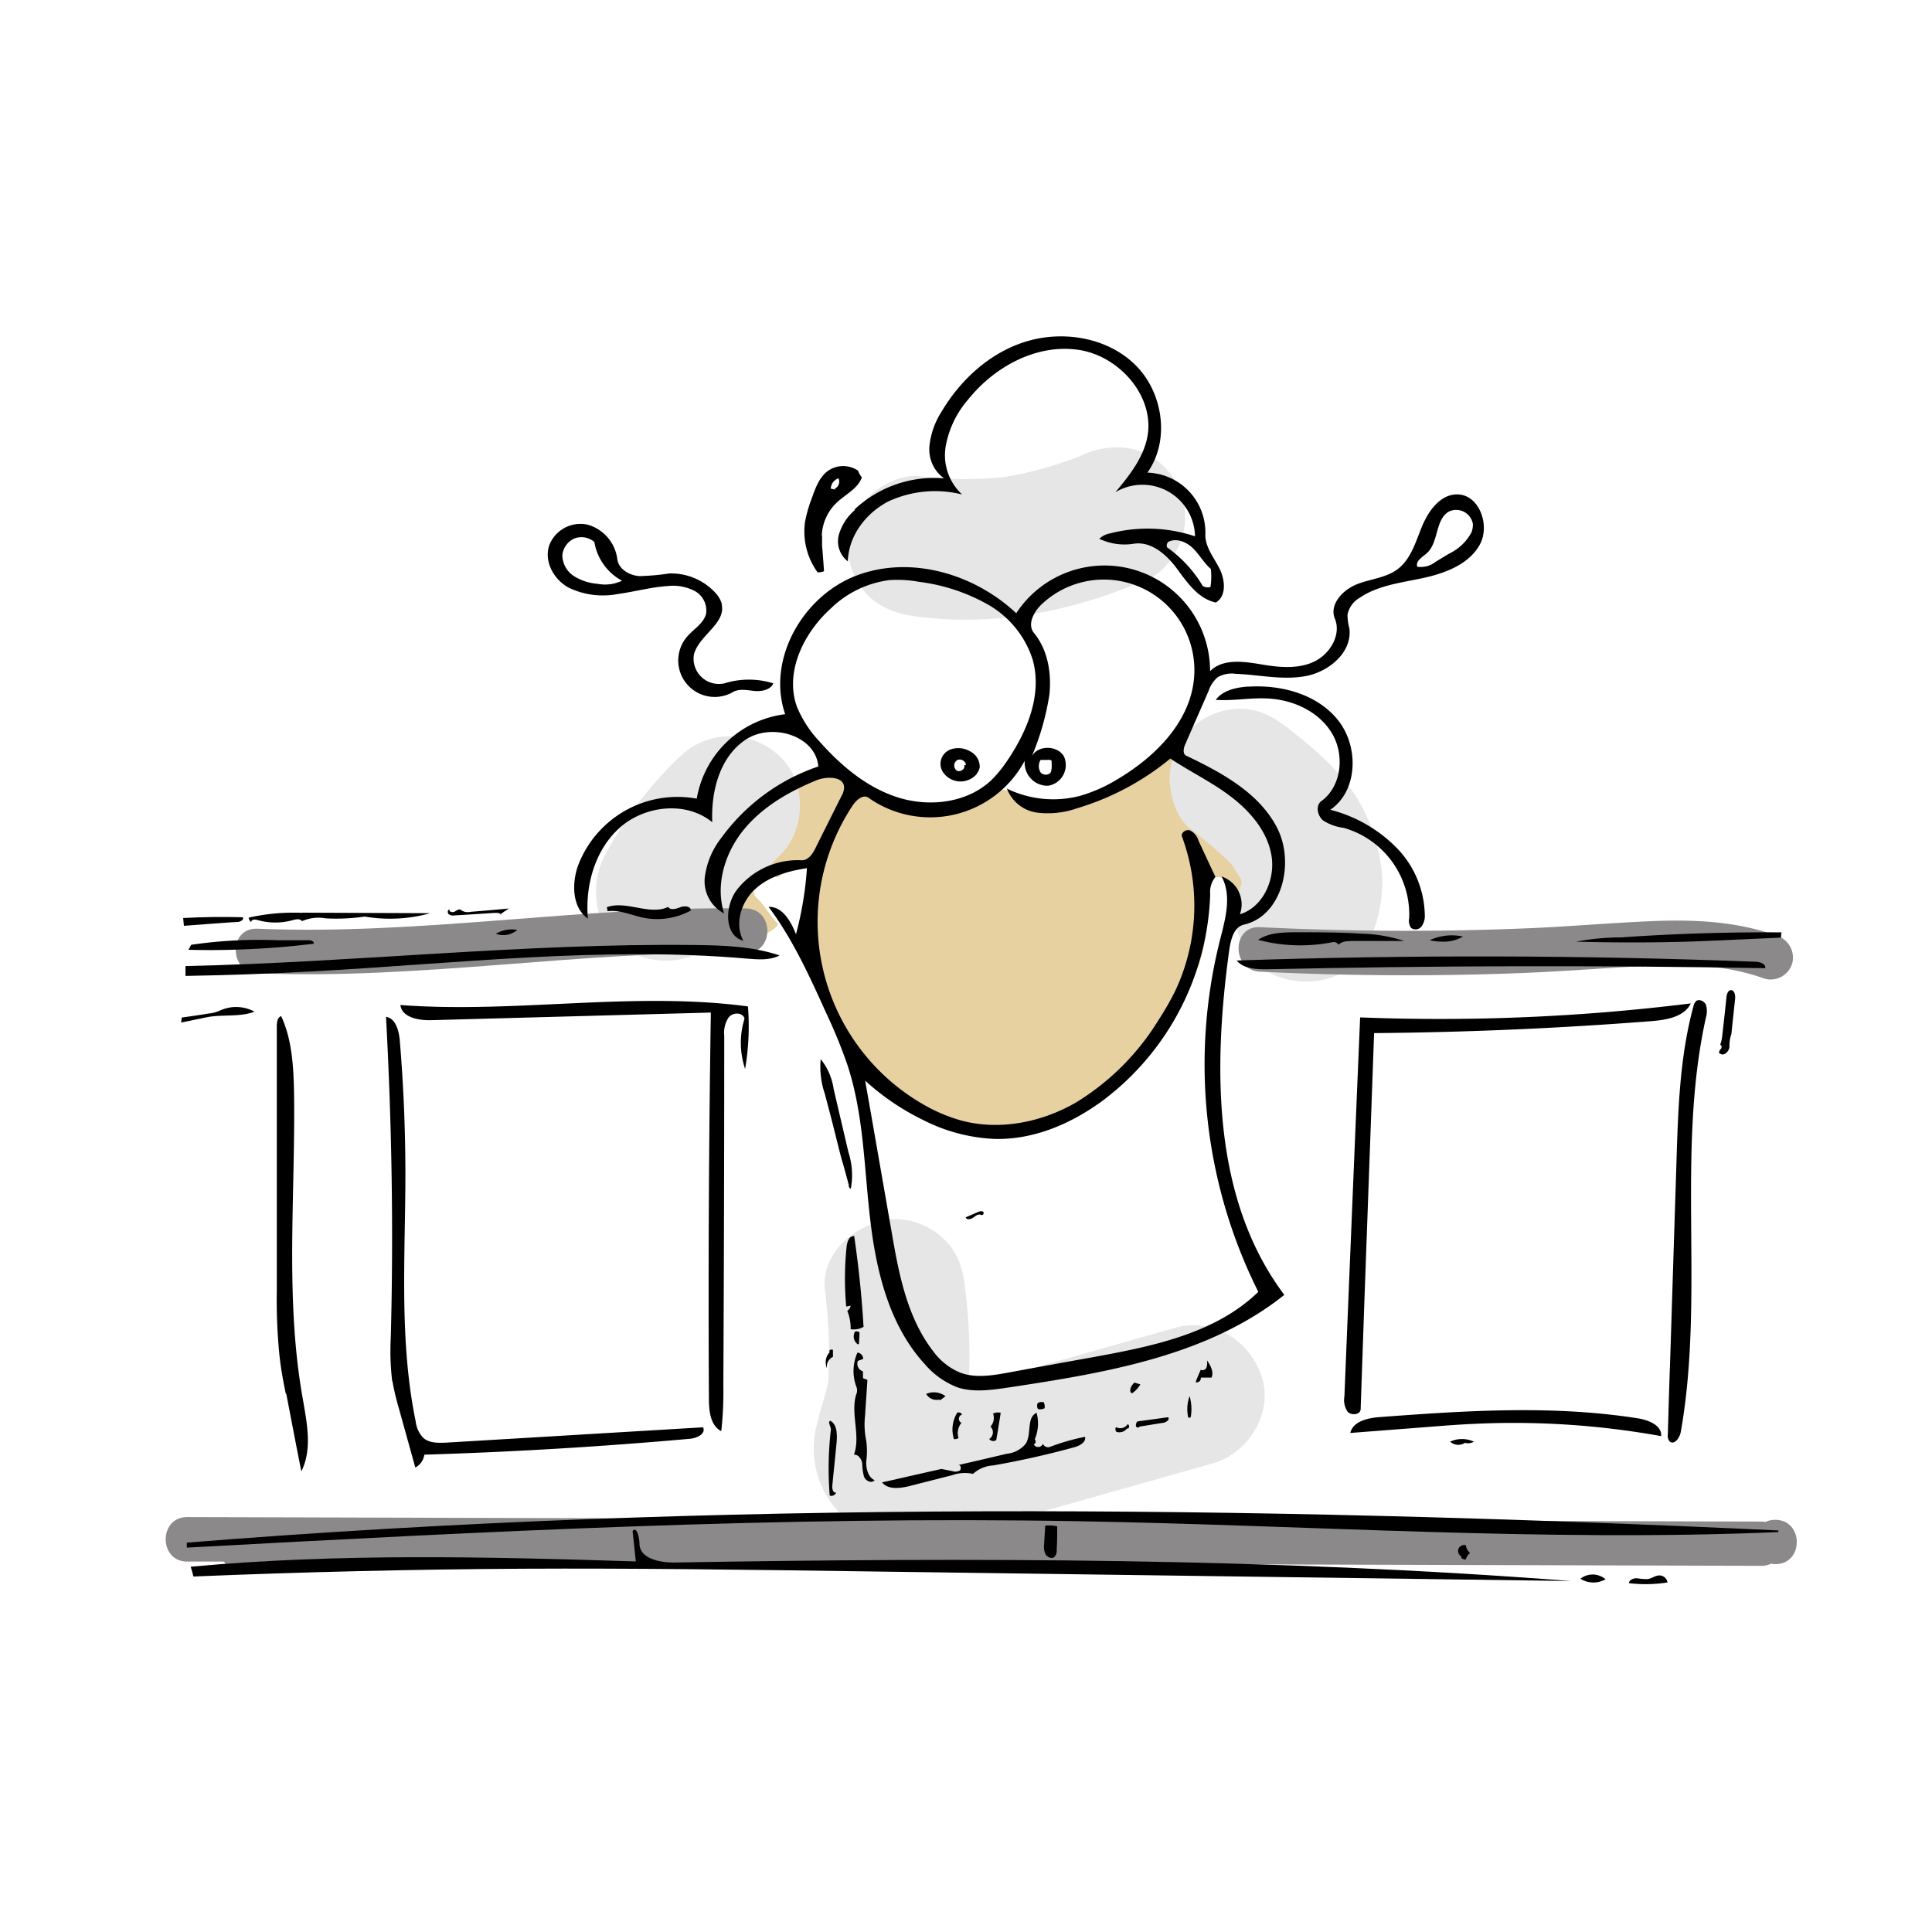 <svg id="fe13e20a-249c-43dc-a950-1a3bc8c8c35a" data-name="Layer 1" xmlns="http://www.w3.org/2000/svg" viewBox="0 0 300 300"><defs><style>.\37 1003c35-c15c-4bfc-aa5d-7db9c2de76a7{fill:#fff;}.\35 ea4c37d-5fca-4089-8280-8b04f98fc7e7{fill:#e8d1a1;}.\35 a8b09eb-38e6-4c68-8087-599ef58760d6{fill:#e6e6e6;}.\33 23d25f4-e7fb-4367-8fc5-5fb205fe9e50{fill:#8b898a;}</style></defs><path class="71003c35-c15c-4bfc-aa5d-7db9c2de76a7" d="M268.91,155.54c-.4-2.77-3.37-6.24-5.76-7.5a13.69,13.69,0,0,0-9.67-1.27c-1.91.43-3.84.78-5.77,1.08-10,1.16-20,.94-30.06.92a2.83,2.83,0,0,0,.11-.31c3-8.92-2.07-17.71-9.58-22.35l-.26-.16A12.24,12.24,0,0,0,209,114.34c-2-4.83-6.35-7.32-11.47-7.72A28.14,28.14,0,0,0,186.45,108,47.28,47.28,0,0,0,187,96.1a99.73,99.73,0,0,0-1.63-13.57c-.51-2.82-3.28-6.19-5.76-7.5A16.22,16.22,0,0,0,176,73.65a11.89,11.89,0,0,0,1.59-6.07,12.67,12.67,0,0,0-3.67-8.87A14.2,14.2,0,0,0,165,55,16.64,16.64,0,0,0,154.56,58a19.33,19.33,0,0,0-7.83,10.51,16.48,16.48,0,0,0-.62,4.25,18.69,18.69,0,0,0-9.92,4.87,19.39,19.39,0,0,0-5.52,14.59c-4.43.84-8.87,4.26-9.81,8.88a16.42,16.42,0,0,0,.28,8.54c-.47.25-.92.51-1.36.8a21.93,21.93,0,0,0-8.57,11.09h0a17.7,17.7,0,0,0-2.14.16,21.49,21.49,0,0,0-8.22,2.67,22.2,22.2,0,0,0-10.11,13.15,13.46,13.46,0,0,0-.06,6.41q-27.51-1.17-55-2.83c-3.9-.24-7.57,2-9.86,4.94-2.54,3.3-3.06,6.91-2.24,10.94.44,2.18.82,4.36,1.15,6.56a126.55,126.55,0,0,1,.24,27c-.94,9.61-2.65,19.18-2.53,28.87.09,7.58.38,17.24,7.81,21.49,5.7,3.26,12.32,1.9,18.51,1.36,9.82-.84,19.63-1.74,29.47-2.17,39-1.67,77.91,2.35,116.8,4.48,21.93,1.2,43.93,1.79,65.87.47,6.94-.42,12.31-5.42,12.54-12.55A434.55,434.55,0,0,0,268.91,155.54Z"/><path class="5ea4c37d-5fca-4089-8280-8b04f98fc7e7" d="M198.86,133.65a13.45,13.45,0,0,0-2.87-7.18,17.57,17.57,0,0,0-5.43-4.57,31.38,31.38,0,0,0-3.34-1.52l-1.07-.41c-1.7-3.32-7.49-3.34-9,.63A8.92,8.92,0,0,0,176,121a19.76,19.76,0,0,0-4,2.36l-.26.1a39.32,39.32,0,0,1-5.49,1.74,15.72,15.72,0,0,1-3.9.35,8.1,8.1,0,0,1-2.13-.57c.08,0-.6-.37-.67-.42a1.14,1.14,0,0,0-.19-.11c-.07-.08-.18-.19-.35-.35a5,5,0,0,0-6-.77,17.92,17.92,0,0,1-9.24,2.9,30.73,30.73,0,0,0-3.61.06A4.68,4.68,0,0,0,137,123.4a4.84,4.84,0,0,0-2.24-.06c0-.07-.05-.14-.08-.2-2.69-5.71-10.33-2.69-14.29-.14a18.12,18.12,0,0,0-5.3,4.83,8.35,8.35,0,0,0-1.29,3.21,13.86,13.86,0,0,0-1.62,3,11.38,11.38,0,0,0,.43,9c1.37,3.17,6.39,3,8.28.45a1.38,1.38,0,0,1-.26-.23c-1.13-1.16-1.87-2.65-3.06-3.76-1.42-1.33.12-3.33,1.66-3a1.74,1.74,0,0,1,.92-.3c.22,0,.43,0,.63,0a9.6,9.6,0,0,1,4.17-1.6,1.84,1.84,0,0,1,2.24,2.24c-.09.48-.2.95-.31,1.41-.07.87-.12,1.72-.16,2.52A46.94,46.94,0,0,0,128.84,158c1.81,5.43,5,10.28,10.07,13.13a44.4,44.4,0,0,0,7.92,3.25,22,22,0,0,0,8.9,1.29c5-.5,9.21-2.8,13.16-5.6a14.88,14.88,0,0,0,8.1-7.11,3.93,3.93,0,0,0,1.12-.87c.39-.43.75-.86,1.09-1.31,3.48-4.21,6.87-8.76,7.81-14.24a60,60,0,0,0,.69-7.46,2,2,0,0,1,.11-2.4v-.07c0-.42,0-.84.05-1.27l1,.86h.22a4.92,4.92,0,0,1,1.19.19,1.85,1.85,0,0,1,1.33,1.75,40.23,40.23,0,0,1-.16,4.11,5,5,0,0,0,5.43-.9A7.28,7.28,0,0,0,198.86,133.65Z"/><path class="5a8b09eb-38e6-4c68-8087-599ef58760d6" d="M195.93,213.8c-1.81-5.59-7.53-9.28-13.42-7.62l-21.67,6.13-10.49,3c.07-.78.13-1.56.16-2.34a84.64,84.64,0,0,0-.63-12.73c-.3-3-1-5.54-3.19-7.72A11.08,11.08,0,0,0,139,189.3c-5.42.24-11.53,4.83-10.91,10.91a78.69,78.69,0,0,1,.51,14.39c-.48,2.31-1.29,4.49-1.81,6.8a14.43,14.43,0,0,0,6.1,15.61c6.16,4,13.2,2.17,19.68.33l35.77-10.11C193.8,225.67,197.76,219.44,195.93,213.8Z"/><path class="5a8b09eb-38e6-4c68-8087-599ef58760d6" d="M214.62,136.25a26.76,26.76,0,0,0-3.15-11c-2.61-4.92-6.9-8.61-11.23-12-2.39-1.85-4.55-3.19-7.71-3.19a11.13,11.13,0,0,0-7.72,3.19,11,11,0,0,0-3.2,7.72c.12,2.68,1,6,3.2,7.71a64.64,64.64,0,0,1,5.53,4.64c.39.39.78.78,1.15,1.19a15.66,15.66,0,0,0,1.17,1.92c.06.21.11.42.16.63v0c0,.16-.09.32-.14.48l-.15.42c0,.09-.07.18-.1.27l0-.06a10.73,10.73,0,0,0-.27,6.38,11.14,11.14,0,0,0,5,6.52c4.87,2.57,12.31,1.58,14.93-3.91A21.71,21.71,0,0,0,214.62,136.25Z"/><path class="5a8b09eb-38e6-4c68-8087-599ef58760d6" d="M116.25,138.3c-.11.28,0,.16.68-1.05l0,0A10.51,10.51,0,0,1,116.25,138.3Z"/><path class="5a8b09eb-38e6-4c68-8087-599ef58760d6" d="M121.06,117.43a11.14,11.14,0,0,0-15.43,0A60.35,60.35,0,0,0,93.9,132.88c-2.66,5-1.45,12.09,3.91,14.92,5,2.67,12.09,1.48,14.93-3.91.63-1.18,1.29-2.35,2-3.48.44-.71,1-1.4,1.51-2.11a4.13,4.13,0,0,1,.58-.94l.08-.09.1-.17-.08.15c.36-.43.73-.87,1.11-1.29,1-1.08,2-2.1,3-3.09C125.21,128.92,125.33,121.35,121.06,117.43Z"/><path class="5a8b09eb-38e6-4c68-8087-599ef58760d6" d="M182.57,74.76a11.06,11.06,0,0,0-6.53-5,12.54,12.54,0,0,0-8.33,1.07,58.62,58.62,0,0,1-11.85,3.26,58.22,58.22,0,0,1-13.26-.15c-2.57-.32-6,1.46-7.72,3.2a10.92,10.92,0,0,0,0,15.43c2.28,2.09,4.68,2.81,7.72,3.2,12.4,1.56,24.75-1,36.05-6.07,2.34-1.05,4.36-4.15,5-6.52A11.19,11.19,0,0,0,182.57,74.76Z"/><path class="323d25f4-e7fb-4367-8fc5-5fb205fe9e50" d="M275.66,236a3.44,3.44,0,0,0-1.52.33,3.52,3.52,0,0,0-.66-.06L178.11,236l-95.37-.28-53.67-.15c-4.45,0-4.46,6.9,0,6.91l5.72,0a3.36,3.36,0,0,0,6,0l83.65.23,95.37.28,53.67.15a3.45,3.45,0,0,0,1.53-.33,3.42,3.42,0,0,0,.65.06C280.11,242.92,280.12,236,275.66,236Z"/><path class="323d25f4-e7fb-4367-8fc5-5fb205fe9e50" d="M115.82,141.06c-25.35-.4-50.52,4.21-75.88,3.15-4.45-.18-4.44,6.73,0,6.91,25.36,1.06,50.53-3.55,75.88-3.15C120.27,148,120.27,141.13,115.82,141.06Z"/><path class="323d25f4-e7fb-4367-8fc5-5fb205fe9e50" d="M275.88,145.3c-6.07-2.2-12.6-2.53-19-2.28-6.6.26-13.19.86-19.79,1.13q-20.72.85-41.44-.18c-4.44-.22-4.43,6.69,0,6.91q20.34,1,40.72.21c6.51-.26,13-.8,19.52-1.11,6.17-.3,12.29-.14,18.15,2a3.5,3.5,0,0,0,4.26-2.42A3.54,3.54,0,0,0,275.88,145.3Z"/><g id="94ae3d41-689f-4ffa-ac9c-d19dd3cdf7ce" data-name="pdf24_6"><path d="M108.21,123.9a15.91,15.91,0,0,1,13.71-13c-2.91-8.47,2.74-18.4,11.13-21.55s18.23-.25,24.75,5.87a16.39,16.39,0,0,1,30.1,9c2.06-2.06,5.43-1.48,8.28-1,2.69.44,5.54.66,7.95-.52s4.17-4.14,3.15-6.63c-.9-2.17,1.18-4.44,3.35-5.32s4.68-1,6.52-2.47c2-1.59,2.71-4.27,3.7-6.63s2.8-4.85,5.35-4.88c3.48-.06,5.26,4.82,3.56,7.84S224.44,89,221,89.75s-7,1.12-9.86,3.07a3.9,3.9,0,0,0-1.9,2.63,8,8,0,0,0,.28,2.08c.52,3.65-3.05,6.72-6.66,7.43s-7.3-.19-11-.33a4.39,4.39,0,0,0-2.77.52,4.75,4.75,0,0,0-1.42,2.14c-1.21,2.77-2.42,5.51-3.62,8.28-.28.6-.44,1.51.16,1.78,5.51,2.63,11.3,5.76,14.09,11.18s.8,13.68-5.15,15.05c-1.54.36-2,2.22-2.25,3.76-2.55,18.45-2.66,38.84,8.53,53.73-11.93,9.51-27.8,12.11-42.9,14.39-2.58.38-5.29.77-7.76,0a12.6,12.6,0,0,1-5.1-3.56c-5.54-6-7.57-14.31-8.53-22.4s-1-16.34-3.53-24.07a79,79,0,0,0-3.35-8.19c-2.57-5.7-5.18-11.43-8.91-16.42,2.14-.08,3.46,2.25,4.25,4.25a53.23,53.23,0,0,0,1.7-10.26c-2.9.44-5.89,1.27-8.06,3.27s-3.23,5.4-1.81,8c-3-.79-2.93-5.4-1-7.92a12,12,0,0,1,10-4.58c1.07.06,1.78-1,2.25-2,1.34-2.68,2.66-5.34,4-8a2.81,2.81,0,0,0,.39-1.29c0-1.75-2.69-1.78-4.31-1.12-4.27,1.75-8.41,4.14-11.32,7.73s-4.39,8.55-3,12.94a5.65,5.65,0,0,1-3-5.62,12.43,12.43,0,0,1,2.63-6.2,30.78,30.78,0,0,1,15-11c-.41-4.82-7.26-6.85-11.29-4.16s-5.38,8-5.18,12.82c-4-3.31-10.42-2.63-14.31.8s-5.46,9-5,14.17c-2.44-1.72-2.53-5.4-1.54-8.22a16.52,16.52,0,0,1,18.42-10.42m50.88-5.76a16.64,16.64,0,0,1-24.2,5.62c-.83-.57-1.84.33-2.42,1.16a32.7,32.7,0,0,0,11.32,46.68,25.35,25.35,0,0,0,5.57,2.3c5.89,1.56,12.36.28,17.68-2.77a38.54,38.54,0,0,0,12.88-12.83,43.8,43.8,0,0,0,2.61-4.55,31,31,0,0,0,1.07-23.9c-.28-.63.6-1.26,1.26-1a2.53,2.53,0,0,1,1.26,1.53c.88,1.89,1.75,3.78,2.66,5.68a3.63,3.63,0,0,0-.82,2.68,41.75,41.75,0,0,1-16.62,32c-4.87,3.61-10.77,6.16-16.85,6a26.89,26.89,0,0,1-11.11-2.94,37.94,37.94,0,0,1-9-6.11c1.38,7.78,2.72,15.57,4.09,23.36,1.12,6.57,2.41,13.43,6.5,18.69A9.85,9.85,0,0,0,149,213.1c2.33.93,5,.5,7.43.06q6.7-1.24,13.41-2.44c9.15-1.67,18.88-3.65,25.55-10.12a79,79,0,0,1-5.93-54.71c.83-3.24,1.84-6.86.22-9.79a4.56,4.56,0,0,1,2.85,5.87c3.6-1.1,5.51-5.38,4.91-9.08s-3.21-6.8-6.19-9.1-6.39-3.92-9.52-6a41.4,41.4,0,0,1-14.52,7.73,13.68,13.68,0,0,1-6.2.66,5.86,5.86,0,0,1-4.66-3.73,16.4,16.4,0,0,0,11.46,1.1,23.74,23.74,0,0,0,5.84-2.63c5.84-3.49,11.18-8.89,11.76-15.63a14.06,14.06,0,0,0-23.74-11.38c-1.18,1.16-2.17,3.07-1.13,4.36,2.14,2.58,2.75,6.17,2.42,9.52a40.23,40.23,0,0,1-2.75,9.67c.94-1.81,4-1.75,5,0a3.26,3.26,0,0,1-2.44,4.55,3.55,3.55,0,0,1-3.65-3.84m1.29-15.57a15.18,15.18,0,0,0-6.94-8.69,29.05,29.05,0,0,0-10.74-3.56,18.52,18.52,0,0,0-4.63-.27A15.92,15.92,0,0,0,129,94.49c-4.22,3.81-7.18,9.87-5.26,15.24a17.73,17.73,0,0,0,3.45,5.34c3.4,3.84,7.49,7.3,12.39,8.8s10.72.77,14.42-2.79a19.44,19.44,0,0,0,2.33-2.85c3.15-4.61,5.51-10.28,4.06-15.66M220.06,88a3.73,3.73,0,0,0,2.9-.79l2-1.21a7.78,7.78,0,0,0,3.51-3.29,3.34,3.34,0,0,0,.24-1.34,2.63,2.63,0,0,0-3.75-1.92c-2.14,1.26-1.54,4.83-3.43,6.47-.69.6-1.78,1.23-1.45,2.08m-57.55,30h-.95a1.87,1.87,0,0,0,0,1.94c.43.52,1.48.47,1.64-.19s.06-1.07.08-1.62a.85.85,0,0,0-.68-.13"/><path d="M161.06,218.12c0-.41.61-.47,1-.38a1.43,1.43,0,0,1,.14.93,1.46,1.46,0,0,1-1,.13.83.83,0,0,1-.14-.68"/><path d="M133.24,208.77a1.49,1.49,0,0,1-.47-2,.77.77,0,0,1,.69.11c0,.6-.05,1.18-.08,1.78"/><path d="M177,215.08a4.18,4.18,0,0,1-1.23,1.28c-.58-.32-.11-1.23.38-1.67.3.08.63.19.93.28"/><path d="M175,221.82a1.51,1.51,0,0,1-1.64.52.59.59,0,0,1-.06-.74,1.35,1.35,0,0,0,1.79-.44c.35.06.3.69,0,.66"/><path d="M184.72,216.78a7.36,7.36,0,0,1,.19,3.2.24.24,0,0,1-.41.09,6,6,0,0,1,.22-3.29"/><path d="M226.91,241.69a1,1,0,0,1-.44-1.2,1,1,0,0,1,1.15-.55,1.85,1.85,0,0,0,.66,1.21,1.75,1.75,0,0,0-.66,1c-.33,0-.79-.11-.68-.39"/><path d="M77,145a4.73,4.73,0,0,1,3.32-.6A3.35,3.35,0,0,1,77,145"/><path d="M128.82,209.9c-.19-.25.3-.44.52-.28v1.07a1.62,1.62,0,0,0-.9,1.81,2.26,2.26,0,0,1,.41-2.55"/><path d="M227.54,224a1.87,1.87,0,0,1-2.36-.14,4.35,4.35,0,0,1,3.68,0,1.78,1.78,0,0,1-1.26.22"/><path d="M152.43,188.73c-.33-.35-.88,0-1.26.3s-1.07.47-1.23,0l1.91-.82c.25-.11.58-.22.8-.06s0,.66-.25.47"/><path d="M249.31,245.23a3.81,3.81,0,0,1-3.9-.08,3.06,3.06,0,0,1,3.9.08"/><path d="M145.88,217.32a1.85,1.85,0,0,1-2.06-.87,3,3,0,0,1,3,.35l-.87.66"/><path d="M148.84,223.3a1.07,1.07,0,0,1-.71.16,4.92,4.92,0,0,1,.52-4.11.61.61,0,0,1,.74.3.69.69,0,0,0-.09,1.29,2.48,2.48,0,0,0-.46,2.36"/><path d="M227.13,145.45a5.84,5.84,0,0,1-2.8.77A10.08,10.08,0,0,1,222,146a8.16,8.16,0,0,1,5.18-.57"/><path d="M154.21,219.49a1.8,1.8,0,0,1,1.18-.11c-.22,1.4-.44,2.82-.69,4.22a.76.76,0,0,1-1.09-.16,1.23,1.23,0,0,0,.19-1.92,2,2,0,0,0,.41-2"/><path d="M176.94,221.52c-.06.24-.5.16-.55-.08a.9.9,0,0,1,.22-.72l4.74-.65c.38.27-.19.76-.66.85-1.26.19-2.49.41-3.75.6"/><path d="M188,213.91h-1.55a.62.62,0,0,1-.8.71c.25-.66.52-1.29.8-1.92a.66.66,0,0,0,.9-.38,2.15,2.15,0,0,0,.06-1.1c.55.8,1.12,1.81.71,2.69"/><path d="M163.7,241.78c-.41.33-1.1,0-1.35-.44a2.8,2.8,0,0,1-.22-1.56l.17-2.88a5.78,5.78,0,0,1,1.86.11c0,1.2,0,2.41-.08,3.61a1.42,1.42,0,0,1-.38,1.16"/><path d="M255.83,245.2c.66-.08,1.23-.6,1.92-.57a1.29,1.29,0,0,1,1.18,1.09,21.75,21.75,0,0,1-6,.11c.08-.54.74-.79,1.29-.76a8.19,8.19,0,0,0,1.64.13"/><path d="M77.81,142c-.22-.27-.63-.25-1-.25-2.08.14-4.14.28-6.19.39a1.27,1.27,0,0,1-.93-.17c-.25-.22-.2-.74.13-.76-.22.33.44.54.77.35s.77-.52,1-.24a1.82,1.82,0,0,0,1.45.27c2-.16,4-.33,6-.52a13.5,13.5,0,0,0-1.35.93"/><path d="M129.84,231.77a.82.82,0,0,1-1,.47,52.34,52.34,0,0,1,.17-10.17c.08-.52-.55-1.24-.09-1.46,1.07.58,1.07,2.06,1,3.24-.22,2.3-.46,4.58-.68,6.85-.06.47.14,1.18.6,1.07"/><path d="M267.07,162.33a5.82,5.82,0,0,0,.38-1.7c.22-1.91.44-3.83.63-5.78.06-.49.25-1.12.74-1.1s.66.77.61,1.29c-.19,1.84-.39,3.68-.58,5.51a5.85,5.85,0,0,0-.3,2.06c-.11.71-.88,1.42-1.43,1-.32,0-.16-.52.09-.74s.05-.82-.14-.55"/><path d="M151.66,120.2a3.31,3.31,0,0,1-5.29-.38,2.38,2.38,0,0,1,1.34-3.48,3.61,3.61,0,0,1,2.91.32,2.68,2.68,0,0,1,1.51,2.5,2.46,2.46,0,0,1-.47,1M150,118.75a1,1,0,0,0-1.34-.74,1,1,0,0,0-.14,1.62c.53.35,1.4-.2,1.21-.8"/><path d="M94.34,141.5c0-.19-.08-.41-.11-.63,3-1.1,6.64,1.34,9.54-.05.33.6,1.24.3,1.87.05s1.7-.16,1.61.52a10.88,10.88,0,0,1-7.4,1.1c-1.83-.39-3.64-1.24-5.51-1"/><path d="M131.54,203.56a1.22,1.22,0,0,0,.55-.82c-.25.06-.47.11-.69.14a48.17,48.17,0,0,1,.06-9.3c.08-.74.41-1.72,1.18-1.64.68,4.69,1.18,9.38,1.45,14.09a3,3,0,0,1-2,.36,7.1,7.1,0,0,0-.52-2.83"/><path d="M29.26,147.48c.14-.25.28-.5.42-.77A72.49,72.49,0,0,1,43.11,146c1.62,0,3.23,0,4.85,0,.38,0,.9.22.74.54-2.69.33-5.4.58-8.09.74-3.78.22-7.56.31-11.35.2"/><path d="M209.53,146.16a2.34,2.34,0,0,0-1.7.52.89.89,0,0,0-.93-.38,25.56,25.56,0,0,1-11.54-.36c1.62-1.1,3.7-1.15,5.65-1.18,3.48,0,7,0,10.41.22a23.38,23.38,0,0,1,6.61,1.13c-2.83,0-5.65,0-8.5,0"/><path d="M131.82,184.07c-.33-1.2-.64-2.41-1-3.62s-.58-2.24-.88-3.37c-.6-2.44-1.23-4.85-1.87-7.26a12.92,12.92,0,0,1-.63-5.35,9.47,9.47,0,0,1,2,4.58c.76,3.29,1.53,6.55,2.3,9.84a11.69,11.69,0,0,1,.38,5.68c-.19,0-.3-.28-.35-.5"/><path d="M134,214l.69.27c-.11,1.84-.25,3.67-.36,5.54a12.15,12.15,0,0,0,.17,3.86,11.54,11.54,0,0,1,0,3.32c0,1.12.3,2.41,1.31,2.85-.44.55-1.37.14-1.64-.52a8.19,8.19,0,0,1-.28-2.06c-.11-.68-.6-1.45-1.29-1.37,1.07-2.93-.54-6.3.33-9.29a1.68,1.68,0,0,0,.11-1.1,7,7,0,0,1,.11-5.48,1,1,0,0,1,.88,1c-.28.11-.55.19-.82.3a1.23,1.23,0,0,0,.79,1.62v1"/><path d="M34.17,156.91a5.2,5.2,0,0,1-1.73.46c-1.4.24-2.81.44-4.22.63l-.09.78L31.9,158c2.52-.55,5.23,0,7.62-.91A6,6,0,0,0,34.17,156.91Z"/><path d="M127.65,83.19c0,.5,0,1,0,1.51.11,1.34.22,2.69.3,4a2.28,2.28,0,0,1-1,.17A10.84,10.84,0,0,1,125,81.06a20.56,20.56,0,0,1,1.1-3.81c.55-1.57,1.18-3.24,2.52-4.17a4.1,4.1,0,0,1,4.61,0,4,4,0,0,0,.6,1.06c-.66,1.79-2.63,2.66-4,4a7.43,7.43,0,0,0-2.22,5m2-7.26a1.18,1.18,0,0,0,.58-1.62A1.83,1.83,0,0,0,129,75.87a6.85,6.85,0,0,0,.74.14"/><path d="M46.92,141.72l19.9.08a23.3,23.3,0,0,1-10.2.52,29.93,29.93,0,0,1-6.06.28,6.31,6.31,0,0,0-3.67.44c-.27-.42-.9-.31-1.4-.17a10.1,10.1,0,0,1-5.48,0c-.41-.13-1-.13-1,.31a1,1,0,0,1-.39-.69,31.43,31.43,0,0,1,8.34-.74"/><path d="M37.65,142.43q-4.6-.13-9.21.12l.12,1.21,4.48-.34c1.32-.11,2.66-.19,4-.27C37.43,143.09,38,142.68,37.65,142.43Z"/><path d="M276.63,144.78q-12.45-.09-24.91.78a37.91,37.91,0,0,0-7,.66c5.79.16,11.57.16,17.33,0,1.83-.06,3.67-.14,5.51-.22l9-.41C276.56,145.3,276.6,145,276.63,144.78Z"/><path d="M159.31,224.12c.9-1.51.06-4,1.65-4.74a6.25,6.25,0,0,1-.28,4.11.5.5,0,0,1-.16.8.79.79,0,0,0,1.42-.09.88.88,0,0,0,1.18.44,33,33,0,0,1,5.37-1.53c.17.88-.9,1.42-1.75,1.64q-6.17,1.69-12.5,2.8a5.13,5.13,0,0,0-3.15,1.31,5.88,5.88,0,0,0-3.21.2c-2.22.57-4.44,1.12-6.66,1.7-1.48.35-3.32.6-4.25-.58,3.07-.68,6.14-1.4,9.21-2.08l1.7.33a1.39,1.39,0,0,0,1.15-.09c.3-.24.16-.9-.22-.85,2.5-.57,5-1.15,7.51-1.75a4.32,4.32,0,0,0,3-1.62"/><path d="M257.94,223a128.75,128.75,0,0,0-29.33-1.89c-2.39.11-4.77.3-7.16.49l-11.78.91c.44-1.84,2.74-2.33,4.63-2.47,13.38-1,26.89-1.89,40.16.22,1.59.27,3.62,1.1,3.48,2.74"/><path d="M44.37,216.39c-.41-2-.8-4.11-1-6.17a85.15,85.15,0,0,1-.39-9.59q0-20.59,0-41.2c0-.66.08-1.43.68-1.65,1.7,3.68,1.92,7.87,2,12,.22,15.76-1.42,31.68,1.32,47.23.66,3.84,1.56,8-.19,11.46-.8-4-1.56-8-2.33-12"/><path d="M263.29,155.51c.49-.47,1.34-.08,1.61.52a3.41,3.41,0,0,1,0,1.95c-4.66,21-.17,43.14-3.9,64.33-.16.94-1,2.14-1.75,1.51a1.4,1.4,0,0,1-.27-1.1c.11-3.72.21-7.45.35-11.15l1-31.44c.25-8,.52-16.15,2.63-23.88a1.56,1.56,0,0,1,.36-.74"/><path d="M193.74,106.63c5.18-.35,10.83,1.15,14.06,5.24s3.07,10.94-1.23,13.87a22.22,22.22,0,0,1,10.12,5.73A15.33,15.33,0,0,1,221.24,142a2.83,2.83,0,0,1-.47,1.81,1.17,1.17,0,0,1-1.65.28,1.92,1.92,0,0,1-.3-1.54,14,14,0,0,0-10.17-14,7.68,7.68,0,0,1-3.2-1.15c-.88-.74-1.21-2.3-.28-3,3.21-2.33,3.68-7.32,1.56-10.69s-6.14-5.12-10.11-5.26c-2.61-.11-5.24.41-7.84.22,1.1-1.48,3.12-1.92,5-2.06"/><path d="M192,149.15q40.31-1.36,80.59.19c.72,0,1.65.36,1.51,1q-38.65-.69-77.33.17c-1.73,0-3.7-.06-4.77-1.4"/><path d="M112.05,93.8c.74,3-3.54,4.85-4.3,7.84a3.93,3.93,0,0,0,4.74,4.47,12.76,12.76,0,0,1,7.59,0c-.41,1-1.81,1.29-2.93,1.18s-2.33-.39-3.32.16a5.66,5.66,0,0,1-7.1-8.63c1-1.16,2.52-2,2.91-3.51a3.46,3.46,0,0,0-1.81-3.57,7.4,7.4,0,0,0-4.14-.74c-2.6.17-5.15.88-7.76,1.24a12.27,12.27,0,0,1-7.65-1c-2.27-1.26-3.83-4-3-6.55a5.19,5.19,0,0,1,6-3.21,6.4,6.4,0,0,1,4.58,5.38c.22,1.53,1.87,2.49,3.43,2.6a37.6,37.6,0,0,0,4.6-.41,9.31,9.31,0,0,1,7.19,3,4.3,4.3,0,0,1,1,1.7M96.56,90.16a8.4,8.4,0,0,1-4.27-6,3.06,3.06,0,0,0-3.13-.53,3.18,3.18,0,0,0-1.84,2.58,3.92,3.92,0,0,0,1.79,3.24,8,8,0,0,0,3.64,1.2,6.2,6.2,0,0,0,3.81-.46"/><path d="M256.57,158.55q-21.58,1.69-43.2,1.87-.75,20.84-1.51,41.66-.29,8.35-.58,16.75c-.05.85-1.39,1-2,.41a3.23,3.23,0,0,1-.52-2.41q1.2-29.45,2.44-58.85a315.75,315.75,0,0,0,51.34-2.17c-1,2.08-3.7,2.55-6,2.74"/><path d="M60.9,214.45a39,39,0,0,1-.22-6.75c.44-16.61.16-33.22-.74-49.81,1.51.25,2,2.14,2.14,3.68q.86,10.27.87,20.61c0,12.86-1,25.88,1.59,38.49a4.52,4.52,0,0,0,1.13,2.55c.93.88,2.36.85,3.64.79l39.86-2.38c.5,1-1,1.7-2,1.78q-20.6,1.84-41.28,2.47a2.68,2.68,0,0,1-1.4,2c-.85-3.07-1.7-6.11-2.55-9.18a39.19,39.19,0,0,1-1-4.22"/><path d="M107.8,146.74c-26.35-.3-52.68,2.7-79,3.27,0,.51,0,1,0,1.53q9.73-.16,19.45-.69c22.56-1.21,45.2-3.95,67.71-2,1.73.14,3.56.31,5.1-.49C116.79,146.93,112.27,146.79,107.8,146.74Z"/><path d="M116.14,156.28a39,39,0,0,1-.44,9.7,12.71,12.71,0,0,1-.09-7.81c-.27-1-1.78-1-2.44-.22a4.24,4.24,0,0,0-.71,2.85q0,27.18-.14,54.33a56.24,56.24,0,0,1-.32,7.1c-1.68-.85-1.92-3.12-1.92-5q-.17-30,.3-60L67,158.41c-2,.06-4.58-.41-4.83-2.35,18,1.34,36.13-2.17,54,.22"/><path d="M132.69,79.11a18.06,18.06,0,0,1,13.9-4.83,5.56,5.56,0,0,1-2.27-5,12.27,12.27,0,0,1,1.91-5.4c3.07-5.16,7.87-9.43,13.63-11s12.47-.3,16.64,4,5.15,11.63,1.67,16.51a9.29,9.29,0,0,1,9,9.45c-.11,2,1.27,3.65,2.17,5.4s1.15,4.33-.55,5.32c-2.66-.57-4.38-3-6-5.21s-4-4.33-6.72-3.92a9.07,9.07,0,0,1-5.37-.77,3.17,3.17,0,0,1,1.62-.82,23.23,23.23,0,0,1,13.24.44,8.17,8.17,0,0,0-12.36-6.85c2.11-2.52,4.25-5.21,4.93-8.42,1.32-6.36-4.3-12.8-10.75-13.7s-12.91,2.6-17,7.67a15.19,15.19,0,0,0-3.53,7.32,8.3,8.3,0,0,0,2.54,7.48,17.24,17.24,0,0,0-11.48,1.1c-3.48,1.81-6.17,5.37-6.25,9.29a3.92,3.92,0,0,1-1.4-4.14,7.93,7.93,0,0,1,2.52-3.86m55.18,12a10.66,10.66,0,0,0,.06-2.82c-1.07-.93-1.76-2.22-2.77-3.21s-2.58-1.64-3.84-1a.82.82,0,0,0-.19.85,19.63,19.63,0,0,1,5.54,6,1.52,1.52,0,0,0,1.2.16"/><path d="M104.59,242.63c-2.24,0-5.31-.66-5.29-2.94,0-1-.49-2.79-1.07-1.94.17,1.59.33,3.15.5,4.71-23-.73-46.22-1.29-69.12.82.16.5.3,1,.42,1.52q25.49-1.06,51-1.21c17.71-.09,35.44.16,53.18.41q54.86.74,109.71,1.5C197.58,241.91,151.06,241.83,104.59,242.63Z"/><path d="M276.15,237.65c-82.35-3.86-165-4.7-247.14,1.89,0,.26,0,.51,0,.77,46-2.48,92.11-4.91,138.19-4.1,36.3.62,72.64,3.24,108.93,1.69Z"/></g></svg>
